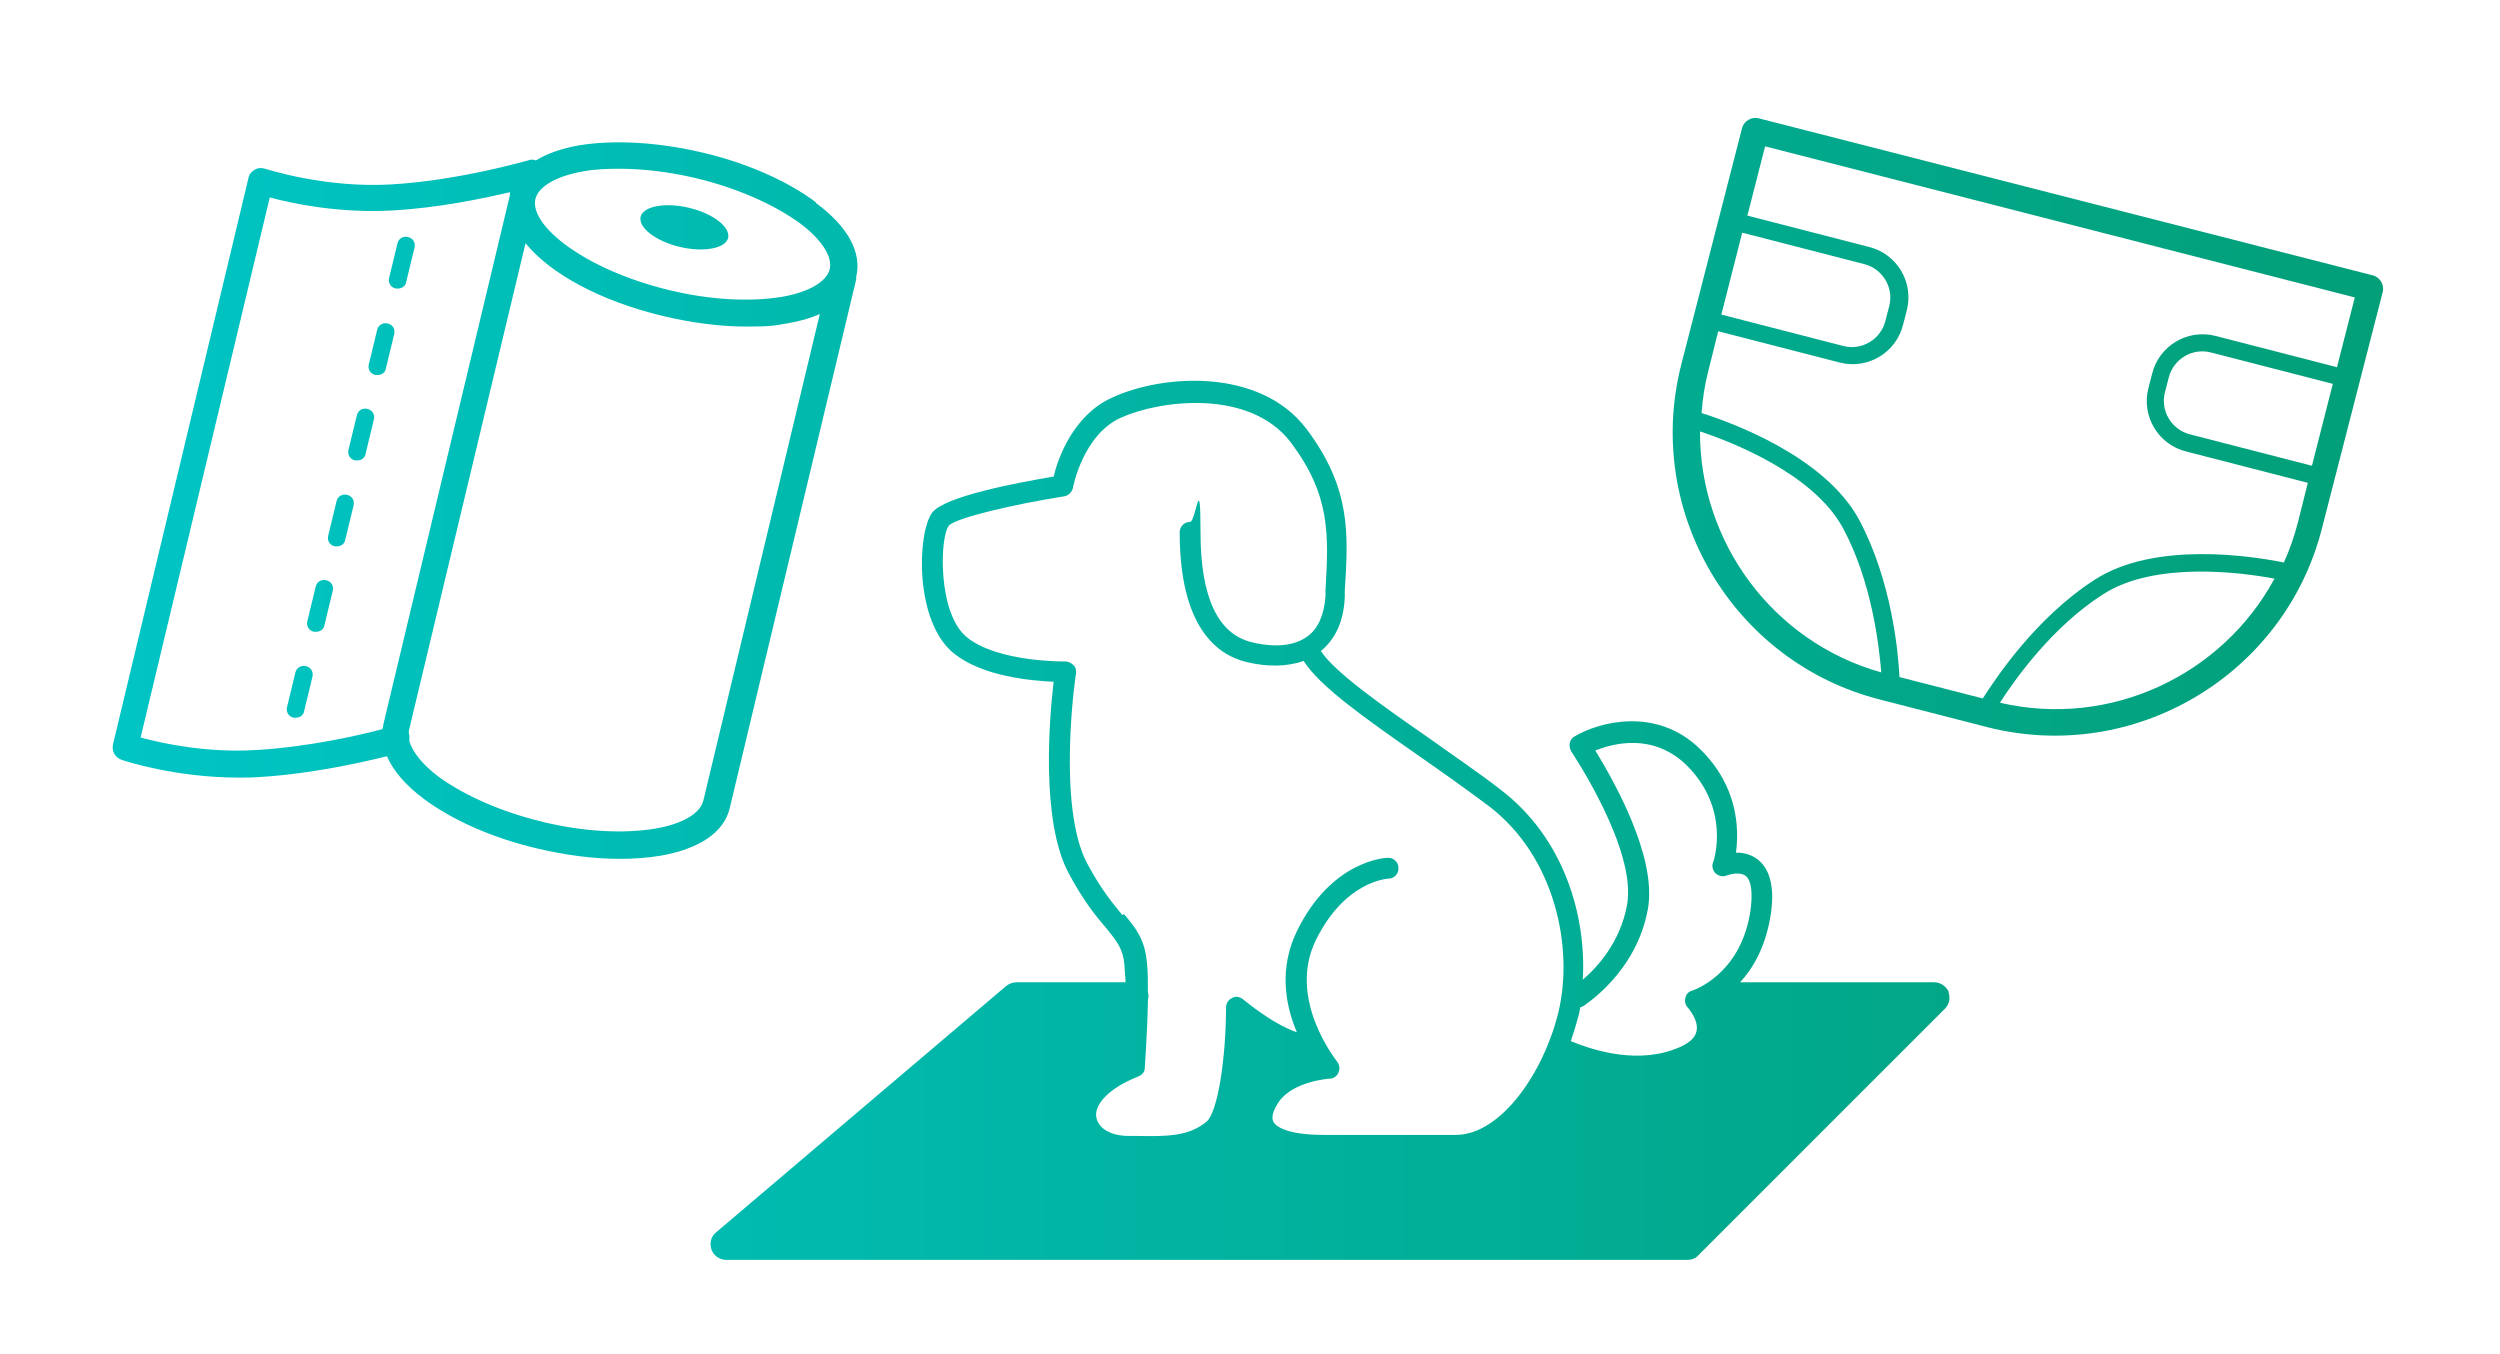 <?xml version="1.0" encoding="utf-8"?>
<svg xmlns="http://www.w3.org/2000/svg" xmlns:xlink="http://www.w3.org/1999/xlink" viewBox="0 0 480 260">
<defs>
<linearGradient id="sid2" data-name="gradetion 11" x1="22" y1="157.6" x2="459.2" y2="157.6" gradientUnits="userSpaceOnUse">
<stop offset="0" stop-color="#00c5c5"/>
<stop offset="1" stop-color="#029f78"/>
</linearGradient>
<linearGradient id="sid2-2" data-name="gradetion 11" x1="22" y1="81.9" x2="459.2" y2="81.9" xlink:href="#sid2"/>
<linearGradient id="sid2-3" data-name="gradetion 11" x1="22" y1="96" x2="459.2" y2="96" xlink:href="#sid2"/>
<linearGradient id="sid2-4" data-name="gradetion 11" x1="22" y1="43.6" x2="459.2" y2="43.6" xlink:href="#sid2"/>
<linearGradient id="sid2-5" data-name="gradetion 11" x1="22" y1="50.5" x2="459.2" y2="50.5" xlink:href="#sid2"/>
<linearGradient id="sid2-6" data-name="gradetion 11" x1="22" y1="132.8" x2="459.2" y2="132.8" xlink:href="#sid2"/>
<linearGradient id="sid2-7" data-name="gradetion 11" x1="22" y1="67" x2="459.2" y2="67" xlink:href="#sid2"/>
<linearGradient id="sid2-8" data-name="gradetion 11" x1="22" y1="83.4" x2="459.2" y2="83.4" xlink:href="#sid2"/>
<linearGradient id="sid2-9" data-name="gradetion 11" x1="22" y1="99.9" x2="459.2" y2="99.9" xlink:href="#sid2"/>
<linearGradient id="sid2-10" data-name="gradetion 11" x1="22" y1="116.4" x2="459.2" y2="116.4" xlink:href="#sid2"/>
</defs>
<rect width="480" height="260" fill="none"/>
<path d="m374.2,190.5c-.5-1.1-1.6-1.9-2.8-1.9h-37.3c2.5-2.7,4.8-6.7,5.8-12.5.9-5.3.1-9-2.3-11-1.4-1.1-2.9-1.4-4.3-1.4.6-4.4.5-12.6-6.8-19.8-8.4-8.3-19.5-5.3-24.2-2.5-.5.3-.8.7-.9,1.3-.1.5,0,1.1.3,1.6.1.2,12.6,18.7,10.7,29.4-1.3,7.2-5.7,12-8.5,14.4.7-12.3-3.6-27.2-15.8-36.5-4.4-3.4-9.3-6.7-13.9-10-8.8-6.1-17.9-12.5-20.6-16.6,2.8-2.3,4.4-5.7,4.6-10.4v-1.2c.7-11,1.2-19.7-7.4-31.1-8.9-11.7-27.6-10.5-37.4-5.9-7.4,3.4-10.3,11.7-11.1,15.1-7.1,1.2-20.9,3.8-23.3,6.9-2.9,3.8-3.5,21,4.2,27.1,5.5,4.4,14.8,5.2,19.1,5.4-.8,6.7-2.5,26.5,2.8,36.6,2.9,5.5,5.4,8.5,7.3,10.7,2.1,2.6,3.2,3.9,3.5,7.1,0,1,.2,2.1.2,3.3h-21c-.7,0-1.4.3-1.9.7l-55.7,47.3c-1,.8-1.3,2.1-.9,3.3.4,1.2,1.6,2,2.8,2h184.6c.8,0,1.6-.3,2.1-.9l47.3-47.3c.9-.9,1.1-2.1.7-3.3Zm-70.4,2.8c.4-.3,10.4-6.5,12.6-18.8,1.8-10.1-6.8-25-10.1-30.4,3.5-1.4,11.1-3.4,17.5,2.8,8.5,8.4,5.3,18.3,5.1,18.7-.3.7,0,1.6.5,2.1.6.5,1.4.7,2.1.4.5-.2,2.6-.8,3.7.1,1.1.9,1.4,3.5.8,7.2-2,11.8-10.8,14.7-11.1,14.8-.7.2-1.2.7-1.3,1.4-.2.7,0,1.4.5,1.9,0,0,2.2,2.5,1.6,4.6-.4,1.8-2.8,2.9-4.6,3.5-7.7,2.7-16.1-.3-19.5-1.7.5-1.5,1-3.1,1.4-4.6.2-.6.3-1.3.4-1.9.2,0,.3-.1.5-.2Zm-88.3-17.6c-1.8-2.2-4.1-4.9-6.8-10-5.8-11-2.2-36.2-2.1-36.4,0-.6,0-1.2-.5-1.6-.4-.4-1-.7-1.5-.7-.1,0-12.9.2-18.9-4.6-5.7-4.5-5.3-19.3-3.5-21.5,1.4-1.5,12.6-4.1,22.1-5.6.8-.1,1.5-.8,1.7-1.6,0-.1,1.9-10.2,9.2-13.5,7.5-3.4,24.7-5.6,32.6,4.7,7.7,10.2,7.3,17.8,6.7,28.4v1.2c-.3,3.6-1.4,6.2-3.5,7.7-3.5,2.6-8.7,1.6-10.7,1.1-6.5-1.6-9.8-8.7-9.8-21.1s-.9-2-2-2-2,.9-2,2c0,18,7,23.5,12.8,24.9,4.1,1,7.9.9,11-.2,3.1,4.9,11.8,11,21.8,18,4.6,3.2,9.4,6.6,13.8,9.9,12.7,9.7,16.3,27.2,13.3,39.6-2.8,11.5-11,23.5-19.7,23.5s-3.7,0-7,0c-5.7,0-13.4,0-18.3,0-7.7,0-9.4-1.9-9.7-2.5-.6-1.2.4-2.9,1-3.8,2.7-4,9.7-4.5,9.8-4.5.8,0,1.4-.5,1.7-1.2.3-.7.2-1.5-.3-2.1,0-.1-9.6-11.8-4.1-23.2,5.5-11.3,13.6-11.9,14-11.9,1.1,0,2-1,1.9-2.1,0-1.1-1-2-2.1-1.9-.4,0-10.8.5-17.4,14.1-3.5,7.2-2.2,14.2,0,19.4-5.1-1.8-10.2-6.3-10.3-6.3-.6-.5-1.4-.7-2.1-.3-.7.3-1.2,1-1.2,1.8,0,9.2-1.5,20.2-3.8,22-3.4,2.8-7.6,2.8-13.3,2.7h-1.6c-2.7,0-4.9-.9-5.8-2.5-.6-1-.6-2.1,0-3.3,1.9-3.6,7.5-5.5,7.6-5.6.8-.3,1.3-.9,1.3-1.7,0-.4.5-6.7.6-12.9,0-.2.1-.5.1-.8s0-.5-.1-.7c0-2.1,0-4.2-.2-5.9-.4-4.4-2.2-6.6-4.4-9.2Z" fill="url(#sid2)"/>
<path d="m455.7,52.9l-118.1-30.2c-1.3-.3-2.7.5-3.1,1.8l-11.7,45.5c-7.2,28.2,9.9,57.1,38.1,64.3l20.6,5.3c28.2,7.2,57.1-9.9,64.3-38.1l11.7-45.5c.3-1.3-.5-2.7-1.8-3.1Zm-11.9,36.5l-23.3-6c-3.6-.9-5.8-4.6-4.8-8.2l.7-2.7c.9-3.6,4.6-5.8,8.2-4.8l23.3,6-4,15.7Zm8.3-32.2l-3.4,13.3-23.3-6c-5.4-1.4-10.9,1.9-12.2,7.3l-.7,2.7c-1.4,5.4,1.9,10.9,7.3,12.2l23.3,6-1.9,7.6c-.7,2.7-1.6,5.3-2.7,7.7-5.9-1.2-24.7-4.2-36.3,3.3-11.4,7.3-19.2,19.2-21.5,22.8l-16-4.1c-.2-4.3-1.4-18.4-7.8-30.3-6.6-12.1-24.5-18.6-30.2-20.4.2-2.7.6-5.4,1.3-8.1l1.9-7.6,23.3,6c5.4,1.4,10.9-1.9,12.2-7.3l.7-2.7c1.4-5.4-1.9-10.9-7.3-12.2l-23.3-6,3.4-13.3,113.2,29Zm-117.5-12.5l23.3,6c3.6.9,5.8,4.6,4.8,8.2l-.7,2.7c-.9,3.6-4.6,5.8-8.2,4.8l-23.3-6,4-15.7Zm-8.3,38.1c6.1,2,21.8,8.1,27.5,18.5,5.6,10.3,7,22.8,7.4,27.8-21-5.9-34.9-25.2-34.8-46.3Zm57.7,52.1c2.7-4.2,9.9-14.5,19.8-20.8,9.9-6.4,26.6-4.2,32.9-3-10,18.5-31.5,28.8-52.8,23.8Z" fill="url(#sid2-2)"/>
<path d="m156.6,38.8c-5.5-4.1-13.2-7.5-21.7-9.5-8.5-2-16.9-2.5-23.7-1.4-3.4.6-6.2,1.6-8.3,2.9-.5-.2-1-.2-1.5,0-.1,0-13,3.8-26.1,4.6-12.9.8-24.3-3-24.4-3-.7-.2-1.4-.2-2,.2-.6.3-1.1.9-1.2,1.6l-26,108.7c-.3,1.3.4,2.6,1.7,3,.5.2,10.3,3.4,22.4,3.4,1.3,0,2.6,0,3.9-.1,10.2-.6,20.1-2.9,24.6-4,1.2,2.8,3.6,5.6,7.1,8.2,5.5,4.1,13.2,7.5,21.7,9.5,5.5,1.3,10.9,2,15.9,2,2.8,0,5.4-.2,7.8-.6,7.5-1.3,12.2-4.5,13.3-9.1l24.3-101.6c0,0,0-.1,0-.2,0-.1,0-.2,0-.3,1.1-4.6-1.6-9.6-7.7-14.1Zm-44.6-5.9c2.1-.4,4.5-.5,6.9-.5,4.6,0,9.6.6,14.7,1.8,7.9,1.9,14.9,5,19.9,8.6,4.2,3.1,6.4,6.5,5.8,8.9h0c-.6,2.4-4,4.4-9.2,5.3-6.1,1-13.8.6-21.6-1.3-16.2-3.9-26.9-12.4-25.7-17.5.6-2.4,4-4.4,9.2-5.3Zm-62.8,111.1c-9.5.6-18.2-1.3-22.2-2.4l24.8-103.7c4.3,1.2,13.5,3.1,23.7,2.5,8.8-.5,17.3-2.3,22.4-3.5,0,0,0,0,0,.1,0,.1,0,.2,0,.3,0,0,0,.1,0,.2l-24.3,101.6c0,.3-.1.6-.2.9-4.1,1.1-14,3.4-24.1,4Zm85.8,9.8c-.6,2.4-4,4.4-9.2,5.3-6.1,1-13.8.6-21.6-1.3-7.9-1.9-14.9-5-19.9-8.6-3.1-2.3-5.1-4.8-5.7-6.9,0-.4,0-.7,0-1.1,0,0,0-.2-.1-.3,0-.2,0-.4,0-.6l22.4-93.6c4.7,5.8,14.3,11.1,26.5,14,5.5,1.3,10.9,2,15.9,2s5.4-.2,7.8-.6c2.4-.4,4.5-1,6.3-1.8l-22.4,93.6Z" fill="url(#sid2-3)"/>
<path d="m130.5,47.4c4.6,1.1,8.8.3,9.3-1.7.5-2.1-2.9-4.7-7.5-5.8-4.6-1.1-8.8-.3-9.3,1.7-.5,2.1,2.9,4.7,7.5,5.8Z" fill="url(#sid2-4)"/>
<path d="m76,55.4c.1,0,.3,0,.4,0,.8,0,1.5-.5,1.6-1.3l1.6-6.6c.2-.9-.3-1.8-1.3-2-.9-.2-1.8.3-2,1.3l-1.6,6.6c-.2.9.3,1.8,1.3,2Z" fill="url(#sid2-5)"/>
<path d="m58.7,127.9c-.9-.2-1.8.3-2,1.3l-1.6,6.6c-.2.9.3,1.8,1.3,2,.1,0,.3,0,.4,0,.8,0,1.5-.5,1.6-1.3l1.6-6.6c.2-.9-.3-1.8-1.3-2Z" fill="url(#sid2-6)"/>
<path d="m74.1,70.7l1.6-6.6c.2-.9-.3-1.8-1.3-2-.9-.2-1.8.3-2,1.3l-1.6,6.6c-.2.9.3,1.8,1.3,2,.1,0,.3,0,.4,0,.8,0,1.5-.5,1.6-1.3Z" fill="url(#sid2-7)"/>
<path d="m70.5,78.5c-.9-.2-1.8.3-2,1.3l-1.6,6.6c-.2.9.3,1.8,1.3,2,.1,0,.3,0,.4,0,.8,0,1.5-.5,1.6-1.3l1.6-6.6c.2-.9-.3-1.8-1.3-2Z" fill="url(#sid2-8)"/>
<path d="m66.6,95c-.9-.2-1.8.3-2,1.3l-1.6,6.6c-.2.9.3,1.8,1.3,2,.1,0,.3,0,.4,0,.8,0,1.5-.5,1.6-1.3l1.6-6.6c.2-.9-.3-1.8-1.3-2Z" fill="url(#sid2-9)"/>
<path d="m62.6,111.4c-.9-.2-1.8.3-2,1.3l-1.6,6.6c-.2.9.3,1.8,1.3,2,.1,0,.3,0,.4,0,.8,0,1.5-.5,1.6-1.3l1.6-6.6c.2-.9-.3-1.8-1.3-2Z" fill="url(#sid2-10)"/>
</svg>
